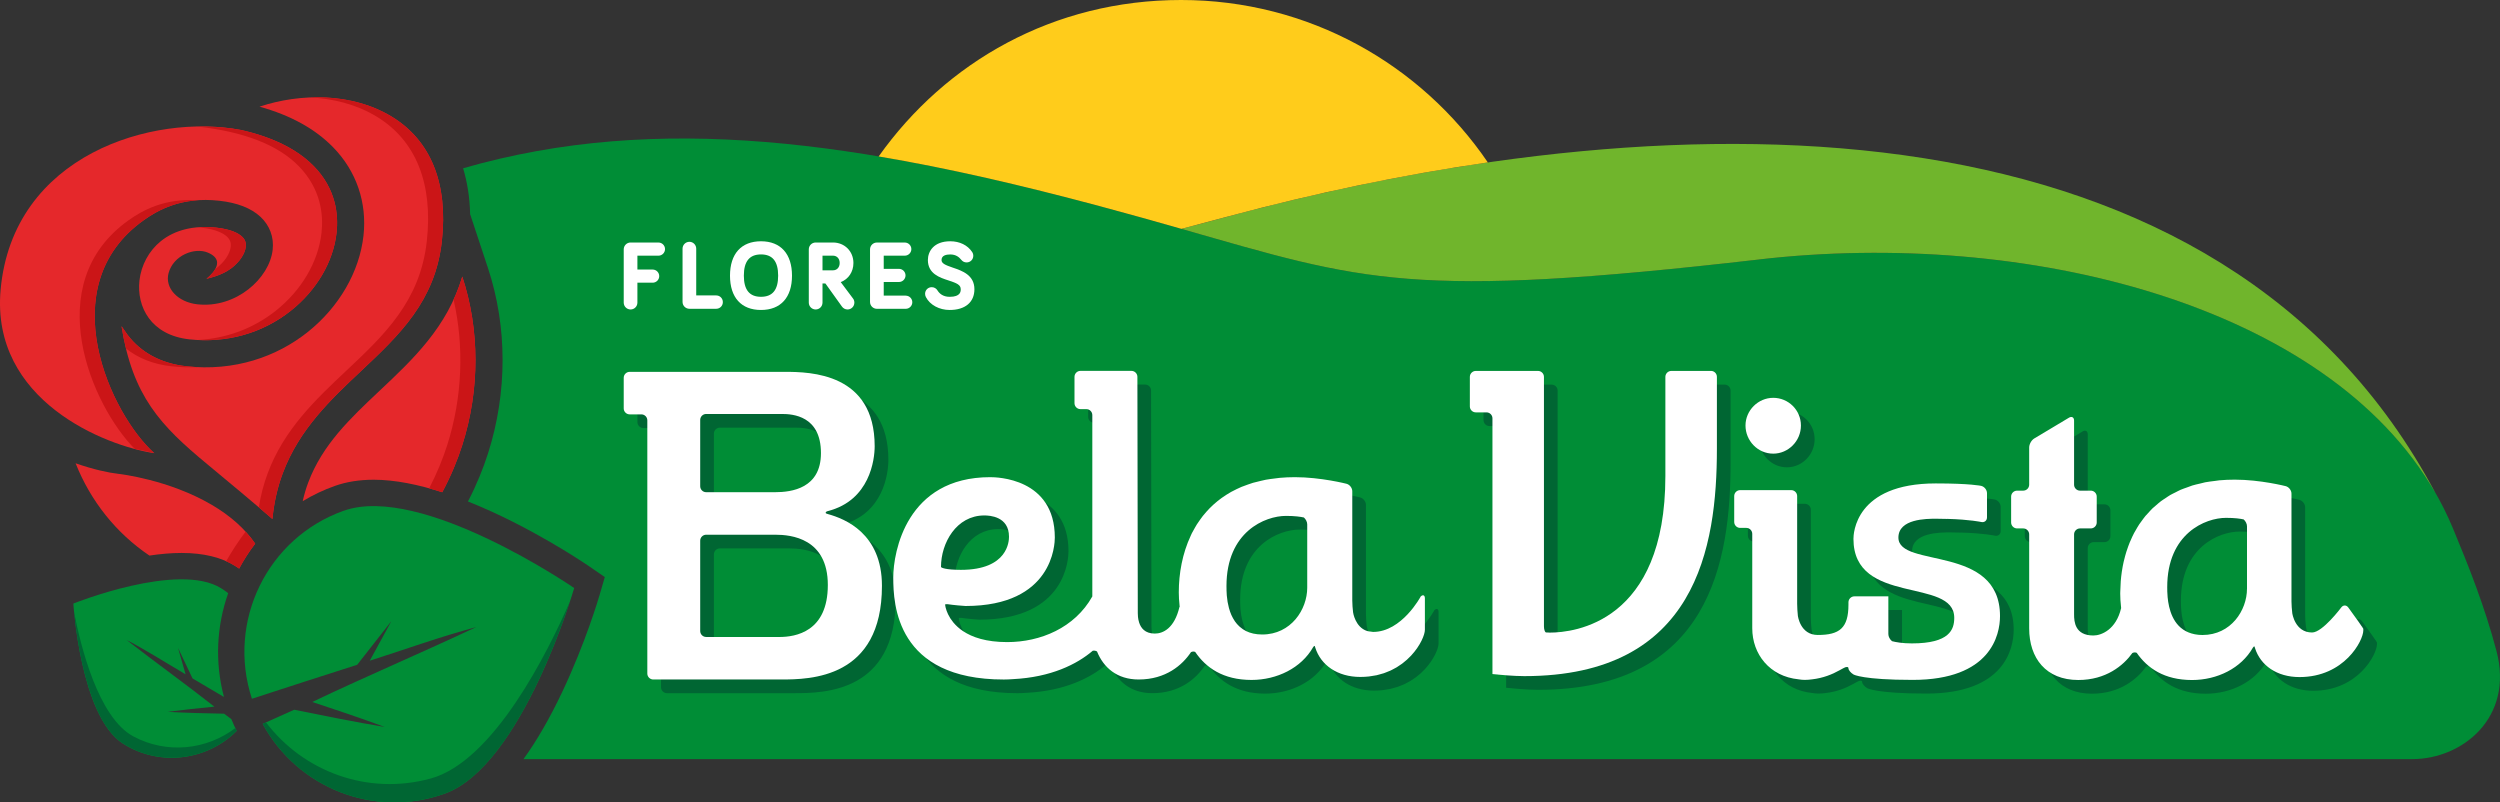 <?xml version="1.0" encoding="UTF-8"?>
<svg id="Camada_1" data-name="Camada 1" xmlns="http://www.w3.org/2000/svg" viewBox="0 0 1000 320.95">
  <rect x="0" y="0" width="1000" height="320.95" fill="#333333" stroke="none"/>
  <defs>
    <style>
      .cls-1 {
        fill: #008d36;
      }

      .cls-2 {
        fill: #063;
      }

      .cls-3 {
        fill: #fff;
      }

      .cls-4 {
        fill: #ffcc1b;
      }

      .cls-5 {
        fill: #e5282b;
      }

      .cls-6 {
        fill: #cb1517;
      }

      .cls-7 {
        fill: #70b52c;
      }
    </style>
  </defs>
  <path class="cls-1" d="M92.55,287.66c-1.12-.84-2.15-1.61-2.91-2.18-7.52-.16-15.03-.31-22.54-.74,6.2-.82,12.41-1.48,18.64-2.08-11.55-9.09-23.51-17.64-35.1-26.67,8.07,4.21,15.73,9.13,23.59,13.73-1.02-3.53-2.02-7.07-3.03-10.59,1.95,4.08,3.88,8.16,5.81,12.24,4.2,2.46,8.38,4.95,12.57,7.42-3.73-14.11-2.9-28.52,1.69-41.52-.88-.68-1.8-1.33-2.76-1.93-17.09-10.8-59.17,6.08-59.17,6.08,0,0,2.82,45.25,19.91,56.05,14.72,9.3,33.55,6.74,45.42-5.11-.76-1.53-1.47-3.09-2.12-4.69Z"/>
  <path class="cls-1" d="M137.46,204.3c-30.64,10.92-46.81,44.35-36.69,75.2h0c14.03-4.57,28.04-9.11,42.11-13.59,4.55-5.81,9.09-11.63,13.66-17.43-2.88,5.25-5.74,10.53-8.63,15.8,14.18-4.52,28.18-9.61,42.56-13.44-21.72,10.25-43.87,19.6-65.55,29.95,9.72,3.19,19.39,6.48,28.99,10-12.13-2.01-24.17-4.46-36.22-6.9-3.01,1.34-8.29,3.72-12.6,5.66,13.86,25.56,44.57,37.96,72.72,27.93,31.13-11.1,51.87-82.26,51.87-82.26,0,0-61.07-42.01-92.2-30.91Z"/>
  <path class="cls-2" d="M172.26,311.4c-25.17,6.93-50.94-2.79-65.86-22.45-.44,.2-.88,.39-1.3,.59,13.86,25.56,44.55,37.97,72.7,27.94,25.92-9.24,44.62-60.09,50.16-76.86-8.85,20.29-30.46,63.84-55.69,70.79Z"/>
  <path class="cls-2" d="M94.13,291.23c-11.46,8.68-27.29,10.53-40.76,3.34-14.12-7.53-21.18-36.42-23.73-49.71,1.05,10.75,5.39,43.61,19.62,52.6,14.72,9.3,33.54,6.74,45.41-5.12-.18-.37-.35-.74-.53-1.11Z"/>
  <path class="cls-1" d="M998.59,260.39c-4.7-17.76-11.1-33.9-17.48-49.21-35.79-85.91-164.7-120.36-277.43-107.4-158.21,18.2-160.86,6.24-263.86-21.34-95.54-25.59-176.11-37.74-254.58-15.13,1.7,5.65,2.66,11.78,2.81,18.35l7.14,21.57c7.78,23.53,7.79,49.86,.01,74.16-1.88,5.86-4.46,12.37-8.02,19.2,25.04,9.95,47.09,24.98,48.46,25.92l6.28,4.32-2.13,7.32c-.22,.76-5.52,18.82-14.85,38.53-4.99,10.55-10.18,19.55-15.54,26.96H964.96c19.89,0,40.7-16.5,33.63-43.26Z"/>
  <path class="cls-7" d="M703.67,103.78c106.39-12.24,227.13,17.78,270.48,93.4C888.92,36.84,674.83,37.41,491.83,86.43c-6.47,1.73-12.88,3.44-19.26,5.12,73.04,20.88,91.61,28.28,231.11,12.24Z"/>
  <path class="cls-4" d="M439.82,82.44c12.24,3.28,23.05,6.33,32.88,9.14-.04-.01-.08-.02-.13-.04,6.38-1.68,12.79-3.39,19.26-5.12,33.72-9.03,68.49-16.41,103.31-21.45C568.45,25.76,523.46,0,472.44,0s-94.11,24.72-120.98,62.58c28.18,4.74,57.49,11.6,88.36,19.86Z"/>
  <path class="cls-5" d="M84.59,201.87c-17.09-10.01-36.53-12.26-37.35-12.35-3.62-.4-9.82-1.69-17-4.21,5.99,15.1,16.22,27.95,29.53,36.92,4.31-.65,8.67-1.05,12.86-1.05,8.77,0,16.01,1.76,21.51,5.24,.52,.33,1.02,.67,1.52,1.01,1.87-3.49,3.99-6.83,6.42-9.97-4.09-5.95-9.91-11.16-17.49-15.6Z"/>
  <path class="cls-5" d="M145.39,94.3c-3.18,28.66-32.43,56.47-70.9,52.2-10.02-1.11-18.14-5.47-23.49-12.59-.06-.09-2.33-3.34-2.39-3.42,4.43,28.02,15.66,39.78,34.21,55.12,8.79,7.27,18.97,15.77,26.15,22.01,.63-6.51,2-12.61,4.14-18.32,6.58-17.6,19.19-29.48,31.39-40.96,15.21-14.32,29.57-27.84,32.24-51.81,2.57-23.15-4.42-40.42-20.2-49.95-15.7-9.48-36.43-9.39-52.72-3.91,12.36,3.42,22.23,8.85,29.45,16.26,9.29,9.52,13.6,22.09,12.12,35.39Z"/>
  <path class="cls-5" d="M125.52,66.47c-4.48-4.59-10.51-8.32-17.86-11.13-.56-.19-1.31-.46-2.28-.83-2.84-.98-5.87-1.82-9.06-2.53C61.29,45.27,5.11,61.8,.24,115.94c-3.98,44.35,41.95,62.42,61.46,65.32-17.2-15.29-41.54-66.67-4.18-93.21,5.78-4.11,15.22-9.42,30.17-7.76,7.22,.8,12.76,2.96,16.47,6.41,3.72,3.46,5.47,8.15,4.91,13.19-1.28,11.5-14.71,23.54-30.13,21.83-7.9-.88-13.09-6.56-11.52-12.45,1.92-7.21,10.44-10.41,15.65-8.26,8.79,3.62-.52,10.52-.52,10.52,5.06-1.2,7.98-2.74,9.95-4.22,3.27-2.46,5.49-5.76,5.81-8.61,.18-1.64-.3-2.94-1.52-4.07-1.36-1.26-4.24-2.91-10.29-3.58-8.9-.99-16.56,.89-22.17,5.42-4.75,3.84-7.86,9.58-8.55,15.75-1.16,10.47,4.54,21.8,19.91,23.51,14.85,1.65,29.27-2.4,40.61-11.41,10.36-8.23,17.04-19.61,18.33-31.22,.79-7.09-.15-17.46-9.1-26.63Z"/>
  <path class="cls-5" d="M184.91,110.64c-5.98,20.14-19.66,33.04-32.98,45.57-11.81,11.12-22.97,21.63-28.67,36.87-.89,2.37-1.6,4.84-2.18,7.39,3.99-2.42,8.28-4.48,12.85-6.1,4.61-1.64,9.83-2.48,15.51-2.48h0c8.65,0,18.1,1.99,27.46,5,3.56-6.64,6.14-13.01,7.99-18.79,7.12-22.26,6.98-46.41,.02-67.46Z"/>
  <path class="cls-6" d="M98.24,212.67c-2.86,3.77-5.44,7.72-7.78,11.82,1.29,.57,2.53,1.21,3.68,1.93,.52,.33,1.02,.67,1.52,1.01,1.87-3.49,3.99-6.83,6.42-9.97-1.14-1.66-2.43-3.25-3.84-4.79Z"/>
  <g>
    <path class="cls-6" d="M156.54,46.56c-9.77-5.9-21.5-8.09-32.88-7.58,9.42,.39,18.8,2.72,26.86,7.58,15.79,9.52,22.77,26.8,20.2,49.95-2.66,23.97-17.03,37.5-32.24,51.81-12.2,11.48-24.81,23.36-31.39,40.96-1.62,4.33-2.8,8.88-3.55,13.65,1.93,1.65,3.77,3.22,5.43,4.67,.63-6.51,2-12.61,4.14-18.32,6.58-17.6,19.19-29.48,31.39-40.96,15.21-14.32,29.57-27.84,32.24-51.81,2.57-23.15-4.42-40.42-20.2-49.95Z"/>
    <path class="cls-6" d="M68.47,146.5c3.74,.42,7.4,.52,10.95,.36-1.63-.07-3.27-.17-4.93-.36-10.02-1.11-18.14-5.47-23.49-12.59-.06-.09-2.33-3.34-2.39-3.42,.5,3.19,1.11,6.14,1.79,8.93,4.88,3.86,10.98,6.3,18.07,7.08Z"/>
  </g>
  <path class="cls-6" d="M184.91,110.64c-.96,3.25-2.15,6.29-3.48,9.19,4.29,18.72,3.54,39.19-2.56,58.27-1.7,5.33-4.06,11.16-7.2,17.23,1.74,.48,3.49,1,5.24,1.56,3.56-6.64,6.14-13.01,7.99-18.79,7.12-22.26,6.98-46.41,.02-67.46Z"/>
  <path class="cls-6" d="M57.52,88.05c4.6-3.27,11.54-7.3,21.73-7.96-13.56-.86-22.29,4.09-27.75,7.96-36.09,25.64-14.59,74.47,2.42,91.53,2.14,.39,4.77,.92,7.79,1.68-17.2-15.29-41.54-66.67-4.18-93.21Z"/>
  <path class="cls-6" d="M80.48,91.06c6.05,.67,8.94,2.32,10.29,3.58,1.22,1.13,1.7,2.42,1.52,4.07-.32,2.85-2.54,6.15-5.81,8.61-.1,.08-.22,.16-.33,.23-1.22,2.21-3.59,3.98-3.59,3.98,5.06-1.2,7.98-2.74,9.95-4.22,3.27-2.46,5.49-5.76,5.81-8.61,.18-1.64-.3-2.94-1.52-4.07-1.36-1.26-4.24-2.91-10.29-3.58-2.61-.29-5.1-.3-7.48-.11,.49,.04,.96,.05,1.46,.11Z"/>
  <path class="cls-3" d="M263.39,97h-11.16c-1.51,0-2.74,1.23-2.74,2.74v21.31c0,1.51,1.23,2.74,2.74,2.74s2.73-1.23,2.73-2.74v-7.97h6.1c1.45,0,2.63-1.18,2.63-2.63s-1.18-2.63-2.63-2.63h-6.1v-5.55h8.42c1.45,0,2.63-1.18,2.63-2.63s-1.18-2.63-2.63-2.63Z"/>
  <path class="cls-3" d="M286.46,118.17h-7.97v-18.71c0-1.51-1.23-2.74-2.73-2.74s-2.74,1.23-2.74,2.74v21.31c0,1.51,1.23,2.74,2.74,2.74h10.71c1.5,0,2.67-1.17,2.67-2.67s-1.17-2.67-2.67-2.67Z"/>
  <path class="cls-3" d="M304.4,96.51c-7.88,0-12.4,5.01-12.4,13.76s4.52,13.72,12.4,13.72,12.4-5,12.4-13.72-4.52-13.76-12.4-13.76Zm0,5.26c4.62,0,6.86,2.78,6.86,8.49s-2.25,8.46-6.86,8.46-6.86-2.77-6.86-8.46,2.24-8.49,6.86-8.49Z"/>
  <path class="cls-3" d="M336.3,112.84c3.05-1.16,5.07-4.06,5.07-7.65,0-4.67-3.52-8.19-8.19-8.19h-6.92c-1.51,0-2.74,1.23-2.74,2.74v21.31c0,1.51,1.23,2.74,2.74,2.74s2.74-1.23,2.74-2.74v-7.66h1.16l6.56,9.15c.53,.79,1.37,1.25,2.3,1.25,1.51,0,2.73-1.23,2.73-2.74,0-.64-.21-1.26-.55-1.66l-4.9-6.54Zm-7.3-10.58h4.15c1.63,0,2.72,1.18,2.72,2.93s-1.1,2.93-2.62,2.93h-4.25v-5.86Z"/>
  <path class="cls-3" d="M362.3,118.24h-8.81v-5.44h6.09c1.45,0,2.63-1.18,2.63-2.63s-1.18-2.63-2.63-2.63h-6.09v-5.27h8.42c1.45,0,2.63-1.18,2.63-2.63s-1.18-2.63-2.63-2.63h-11.16c-1.51,0-2.74,1.23-2.74,2.74v21.03c0,1.51,1.23,2.74,2.74,2.74h11.54c1.45,0,2.63-1.18,2.63-2.63s-1.18-2.63-2.63-2.63Z"/>
  <path class="cls-3" d="M381.22,107.09c-3.13-1.07-4.61-1.72-4.61-3.08,0-1.85,1.9-2.23,3.49-2.23,2.36,0,3.6,1.16,4.42,2.16,.54,.68,1.27,1.03,2.12,1.03,1.5,0,2.67-1.17,2.67-2.67,0-.54-.16-1.06-.47-1.52-1.81-2.72-4.99-4.27-8.73-4.27-6.61,0-8.96,4.04-8.96,7.5,0,5.49,4.75,7.03,8.23,8.16,3.42,1.11,4.91,1.78,4.91,3.52,0,.83,0,3.04-4.43,3.04-2.72,0-4.15-1.39-4.86-2.55-.49-.82-1.36-1.31-2.31-1.31-1.49,0-2.66,1.17-2.66,2.67,0,.54,.14,.92,.35,1.34,1.62,3.1,5.34,5.11,9.48,5.11,6.2,0,9.9-3.1,9.9-8.3,0-5.69-4.93-7.37-8.53-8.6Z"/>
  <path class="cls-2" d="M573.74,244.1s-7.53,14.14-19.02,14.14c-.32,0-.56-.09-.86-.12-.54-.05-1.07-.11-1.53-.24-4.82-1.53-5.63-7.48-5.63-7.48-.17-1.3-.32-3.43-.32-4.74v-43.7c0-1.31-1.04-2.65-2.31-2.98,0,0-10.28-2.64-20.65-2.64-2.11,0-4.13,.1-6.07,.27-.65,.06-1.25,.17-1.89,.24-1.25,.15-2.51,.3-3.69,.52-.71,.13-1.38,.31-2.07,.47-1.03,.23-2.05,.47-3.02,.75-.7,.21-1.35,.45-2.02,.68-.88,.3-1.76,.61-2.6,.96-.66,.28-1.29,.58-1.92,.88-.77,.37-1.52,.74-2.24,1.14-.62,.34-1.21,.71-1.79,1.08-.66,.42-1.31,.84-1.93,1.29-.57,.41-1.12,.83-1.66,1.26-.56,.46-1.11,.93-1.64,1.41-.52,.47-1.03,.95-1.52,1.45-.47,.48-.92,.97-1.36,1.47-.48,.54-.96,1.09-1.4,1.65-.38,.48-.73,.98-1.08,1.47-.44,.62-.89,1.25-1.3,1.89-.28,.44-.53,.9-.79,1.35-.42,.73-.84,1.45-1.22,2.2-.16,.33-.3,.66-.45,.99-3.32,7.1-4.77,15.02-4.77,22.65,0,1.47,.09,3.52,.36,5.88l-.08-.1c-2.03,8.67-6.63,10.71-9.86,10.71-3.97,0-5.59-2.25-6.29-4.43-.5-1.56-.53-3.09-.53-3.73,0-1.3,0-13.73-.1-60.55-.03-18.47-.06-33.99-.06-33.99,0-1.31-1.08-2.38-2.39-2.38h-20.39c-1.31,0-2.38,1.07-2.38,2.38v10.54c0,1.31,1.07,2.38,2.38,2.38h2.37c1.31,0,2.38,1.07,2.38,2.38v72.55c-7.05,12.58-20.78,18.26-34.05,18.26-8.42,0-13.99-1.93-17.68-4.4h0c-1.57-1.05-2.78-2.19-3.75-3.33-.05-.06-.09-.11-.14-.17-.43-.52-.8-1.04-1.13-1.54-.03-.04-.05-.08-.08-.12-.69-1.1-1.16-2.14-1.47-3,0,0,0-.01,0-.02-.14-.4-.25-.76-.33-1.08-.02-.06-.03-.12-.05-.18-.06-.25-.11-.47-.13-.65,0-.04-.02-.09-.02-.12-.03-.18-.04-.31-.04-.36,0-.09,.11-.13,.19-.19,.18-.02,.44-.03,.82,0,1.98,.33,6.7,.72,7.15,.72,35.03,0,35.71-24.82,35.71-27.38,0-23.81-23.29-24.15-25.85-24.15-33.49,0-38.77,29.93-38.77,40.13,0,10.72,1.19,40.81,44.21,40.81,1.26,0,2.5-.06,3.74-.16,15.12-.76,25.53-5.94,31.83-11.34,.59-.14,1.2-.03,1.72,.28,2.59,6.42,7.97,11.21,16.67,11.21,10.89,0,17.5-5.81,20.91-10.93,.53-.29,1.13-.34,1.69-.1,4.24,6.27,11.14,11.21,22.52,11.21,10.19,0,19.9-4.76,24.65-13.1,.18-.17,.35-.51,.51-.51,.18,0,.18,.17,.35,.68,2.2,6.97,8.83,11.73,18.03,11.73,1.17,0,2.29-.07,3.37-.18,.34-.04,.65-.11,.98-.15,.73-.1,1.45-.2,2.14-.35,.35-.08,.67-.18,1-.27,.64-.16,1.28-.33,1.88-.53,.3-.1,.57-.22,.86-.33,.61-.23,1.22-.46,1.79-.72,.23-.11,.45-.23,.68-.34,.6-.3,1.18-.6,1.74-.93,.17-.1,.32-.21,.48-.31,.59-.37,1.17-.75,1.71-1.15,.1-.07,.19-.15,.29-.22,.59-.45,1.15-.9,1.67-1.38,.04-.04,.08-.07,.12-.11,.57-.52,1.1-1.04,1.6-1.57h0c3.76-4.04,5.51-8.39,5.51-10.33v-12.55c0-1.31-.77-1.64-1.72-.73Zm-191.87-11.88c0-9.52,6.12-20.57,17.33-20.57,2.05,0,9.87,.34,9.87,8.5,0,1.7-.35,13.26-19.22,13.26-6.12,0-7.99-.85-7.99-1.19Zm146.49,8.34c0,8.67-6.45,18.71-18.01,18.71-2.62,0-4.76-.52-6.5-1.39-.88-.44-1.64-.98-2.33-1.58-.12-.1-.24-.2-.35-.3-.64-.6-1.22-1.25-1.71-1.96-.07-.09-.12-.19-.18-.28-.46-.69-.86-1.42-1.2-2.17-.03-.07-.07-.13-.09-.19-.34-.79-.62-1.6-.85-2.41-.04-.14-.08-.28-.12-.42-.21-.8-.39-1.6-.52-2.37-.01-.06-.01-.11-.02-.17-.12-.75-.2-1.48-.27-2.17,0-.1-.02-.2-.03-.3-.05-.69-.09-1.33-.1-1.91,0-.13,0-.25,0-.37-.01-.52-.02-1.02-.02-1.4,0-21.77,15.48-28.05,23.8-28.05,3.61,0,5.89,.35,7.17,.64,.78,.7,1.33,1.78,1.33,2.76v25.34Z"/>
  <path class="cls-2" d="M336.62,211.1c-.7-.17-.87-.34-.87-.51,0-.52,.87-.69,.87-.69,16.84-4.3,18.73-20.62,18.73-25.95,0-29.22-25.61-29.74-35.93-29.74h-.19c-.8,0-1.59,0-2.19,0h-59.69c-1.31,0-2.38,1.07-2.38,2.38v12.25c0,1.31,1.07,2.38,2.38,2.38h4.68c1.31,0,2.38,1.07,2.38,2.38v101.29c0,1.31,1.07,2.38,2.38,2.38h51.08c11.69,0,40.39-.34,40.39-37.47,0-20.97-14.78-26.81-21.65-28.71Zm-51.06-11.14v-26.52c0-1.31,1.07-2.38,2.38-2.38h30.27c4.31,0,15.65,.69,15.65,15.65,0,14.09-11.69,15.64-18.39,15.64h-27.53c-1.31,0-2.38-1.07-2.38-2.38Zm2.38,60.3c-1.31,0-2.38-1.07-2.38-2.38v-36.14c0-1.31,1.07-2.38,2.38-2.38h27.69c6.19,0,20.98,1.38,20.98,20.11s-12.89,20.8-19.43,20.8h-29.25Z"/>
  <path class="cls-2" d="M714.77,186.93c6.04,0,11.08-5.04,11.08-11.25s-5.03-11.08-11.08-11.08-11.09,5.04-11.09,11.08,4.87,11.25,11.09,11.25Z"/>
  <path class="cls-2" d="M950.44,256.43c-.08-.17-.15-.3-.15-.3l-.03,.03c-.38-.57-.88-1.3-1.36-1.97l-4.11-5.71c-.77-1.06-2.03-1.07-2.82-.02,0,0-7.48,10.02-11.67,10.02-6.88,0-7.92-7.72-7.92-7.72-.17-1.3-.32-3.43-.32-4.74v-43.1c0-1.31-1.04-2.65-2.31-2.98,0,0-10.12-2.6-20.37-2.6-2.15,0-4.21,.09-6.19,.27-.63,.06-1.2,.18-1.81,.25-1.3,.16-2.62,.31-3.84,.54-.73,.14-1.4,.35-2.11,.52-1.03,.24-2.08,.46-3.04,.76-.74,.23-1.4,.51-2.11,.77-.86,.31-1.74,.59-2.55,.94-.72,.31-1.38,.69-2.06,1.03-.71,.36-1.45,.69-2.12,1.08-.7,.41-1.33,.87-1.99,1.31-.58,.39-1.2,.75-1.74,1.17-.67,.5-1.27,1.06-1.89,1.59-.47,.4-.96,.78-1.4,1.2-.63,.61-1.2,1.26-1.78,1.9-.36,.4-.75,.77-1.09,1.18-.59,.71-1.12,1.47-1.66,2.21-.27,.37-.56,.73-.81,1.11-.55,.83-1.03,1.69-1.52,2.55-.18,.33-.39,.65-.57,.98-.5,.95-.94,1.92-1.36,2.91-.11,.26-.25,.52-.36,.79-.44,1.06-.81,2.14-1.17,3.22-.07,.2-.15,.4-.21,.61-.36,1.16-.67,2.33-.95,3.51-.03,.14-.08,.28-.11,.42-.28,1.24-.51,2.48-.7,3.73-.01,.08-.03,.17-.04,.25-.19,1.3-.34,2.61-.44,3.92,0,.03,0,.06,0,.09-.1,1.34-.16,2.67-.18,4h0c0,.25-.02,.49-.02,.73,0,1.47,.09,3.54,.37,5.91l-.02-.03c-2.01,8.57-7.89,10.92-11.08,10.92-7.4,0-7.73-5.55-7.73-8.4v-32.05c0-1.31,1.07-2.38,2.38-2.38h4.3c1.31,0,2.38-1.07,2.38-2.38v-10.35c0-1.31-1.07-2.38-2.38-2.38h-4.3c-1.31,0-2.38-1.07-2.38-2.38v-25.64c0-1.31-.92-1.83-2.04-1.16l-13.88,8.3c-1.12,.67-2.04,2.29-2.04,3.61v14.89c0,1.31-1.07,2.38-2.38,2.38h-2.46c-1.31,0-2.38,1.07-2.38,2.38v10.35c0,1.31,1.07,2.38,2.38,2.38h2.46c1.31,0,2.38,1.07,2.38,2.38v37.59c0,11.92,6.71,20.66,19.65,20.66,11.06,0,18.02-5.76,21.63-10.79,.55-.29,1.17-.32,1.74-.08,4.2,6.1,11,10.88,22.12,10.88,10.08,0,19.65-4.7,24.34-12.94,.18-.16,.34-.5,.51-.5,.18,0,.18,.16,.34,.67,2.17,6.89,8.72,11.59,17.8,11.59,17.97,0,25.52-14.61,25.52-18.65v-.67c-.07-.13-.19-.32-.34-.54Zm-46.18-15.42c0,8.56-6.37,18.47-17.79,18.47-2.23,0-4.08-.41-5.66-1.06h0c-6.21-2.57-7.86-9.36-8.3-14.15,0-.03,0-.06,0-.09-.07-.76-.1-1.47-.13-2.1,0-.07,0-.14,0-.21-.02-.59-.02-1.12-.02-1.54,0-21.5,15.29-27.71,23.51-27.71,3.55,0,5.8,.34,7.07,.63,.78,.7,1.33,1.78,1.33,2.76v25Z"/>
  <path class="cls-2" d="M689.84,153.85h-15.84c-1.31,0-2.38,1.07-2.38,2.38v39.65c0,58.62-36.51,62.64-46.22,62.64-.69,0-1.22-.04-1.61-.07-.41-.23-.74-1.26-.74-2.48v-99.74c0-1.31-1.07-2.38-2.38-2.38h-24.88c-1.31,0-2.38,1.07-2.38,2.38v11.82c0,1.31,1.07,2.38,2.38,2.38h4.28c1.31,0,2.38,1.07,2.38,2.38v102.29s.94,.09,2.29,.21c.03,0,.05,.02,.05,.02,0,0,6.03,.6,10.4,.6,68.83,0,77.04-51.58,77.04-90.94v-28.77c0-1.31-1.07-2.38-2.38-2.38Z"/>
  <path class="cls-2" d="M764.83,220.52c0-7.56,11.25-7.56,15.12-7.56,1.53,0,3,.03,4.4,.08v-.02c9.23,.26,13.6,1.25,13.6,1.25,1.28,.29,2.32-.54,2.32-1.85v-9.68c0-1.31-1.04-2.62-2.32-2.92,0,0-4.23-.98-18.18-.98-32.41,0-32.92,20.32-32.92,22.17,0,26.87,40.32,15.28,40.32,31.58,0,4.7-1.85,10.24-16.97,10.24-3.78,0-6.43-.5-7.93-.89-.85-.69-1.46-1.81-1.46-2.84v-15.09h-13.58c-1.31,0-2.38,1.07-2.38,2.38v.94c0,9.38-3.58,12.13-12.28,12.13-7.06,0-7.96-7.71-7.96-7.71-.15-1.3-.28-3.44-.28-4.75v-43.1c0-1.31-1.07-2.38-2.38-2.38h-20.42c-1.31,0-2.38,1.07-2.38,2.38v10.35c0,1.31,1.07,2.38,2.38,2.38h2.46c1.31,0,2.38,1.07,2.38,2.38v37.76c0,10.35,6.94,19.27,18.52,20.43,.8,.14,1.62,.23,2.47,.23,1.01,0,2.02-.09,3.02-.23,4.28-.5,7.93-1.94,10.92-3.63h0c.94-.48,1.51-.82,1.51-.82,1.12-.67,2.04-.65,2.04,.05s.92,1.82,2.05,2.48c0,0,3.65,2.15,23.64,2.15,31.23,0,34.93-17.97,34.93-25.53,0-28.88-40.64-18.97-40.64-31.4Z"/>
  <path class="cls-3" d="M568.27,238.63s-7.53,14.14-19.02,14.14c-.32,0-.56-.09-.86-.12-.54-.05-1.07-.11-1.53-.24-4.82-1.53-5.63-7.48-5.63-7.48-.17-1.3-.32-3.43-.32-4.74v-43.7c0-1.31-1.04-2.65-2.31-2.98,0,0-10.28-2.64-20.65-2.64-2.11,0-4.13,.1-6.07,.27-.65,.06-1.25,.17-1.89,.24-1.25,.15-2.51,.3-3.69,.52-.71,.13-1.38,.31-2.07,.47-1.03,.23-2.05,.47-3.02,.75-.7,.21-1.35,.45-2.02,.68-.88,.3-1.76,.61-2.6,.96-.66,.28-1.29,.58-1.92,.88-.77,.37-1.52,.74-2.24,1.14-.62,.34-1.21,.71-1.79,1.08-.66,.42-1.31,.84-1.93,1.29-.57,.41-1.12,.83-1.66,1.26-.56,.46-1.11,.93-1.64,1.41-.52,.47-1.03,.95-1.52,1.45-.47,.48-.92,.97-1.36,1.47-.48,.54-.96,1.09-1.4,1.65-.38,.48-.73,.98-1.08,1.47-.44,.62-.89,1.25-1.3,1.89-.28,.44-.53,.9-.79,1.35-.42,.73-.84,1.45-1.22,2.2-.16,.33-.3,.66-.45,.99-3.32,7.1-4.77,15.02-4.77,22.65,0,1.47,.09,3.52,.36,5.88l-.08-.1c-2.03,8.67-6.63,10.71-9.86,10.71-3.97,0-5.59-2.25-6.29-4.43-.5-1.56-.53-3.09-.53-3.73,0-1.3,0-13.73-.1-60.55-.03-18.47-.06-33.99-.06-33.99,0-1.31-1.08-2.38-2.39-2.38h-20.39c-1.31,0-2.38,1.07-2.38,2.38v10.54c0,1.31,1.07,2.38,2.38,2.38h2.37c1.31,0,2.38,1.07,2.38,2.38v72.55c-7.05,12.58-20.78,18.26-34.05,18.26-8.42,0-13.99-1.93-17.68-4.4h0c-1.57-1.05-2.78-2.19-3.75-3.33-.05-.06-.09-.11-.14-.17-.43-.52-.8-1.04-1.13-1.54-.03-.04-.05-.08-.08-.12-.69-1.1-1.16-2.14-1.47-3,0,0,0-.01,0-.02-.14-.4-.25-.76-.33-1.08-.02-.06-.03-.12-.05-.18-.06-.25-.11-.47-.13-.65,0-.04-.02-.09-.02-.12-.03-.18-.04-.31-.04-.36,0-.09,.11-.13,.19-.19,.18-.02,.44-.03,.82,0,1.98,.33,6.7,.72,7.15,.72,35.03,0,35.71-24.82,35.71-27.38,0-23.81-23.29-24.15-25.85-24.15-33.49,0-38.77,29.93-38.77,40.13,0,10.72,1.19,40.81,44.21,40.81,1.26,0,2.5-.06,3.74-.16,15.12-.76,25.53-5.94,31.83-11.34,.59-.14,1.2-.03,1.72,.28,2.59,6.42,7.97,11.21,16.67,11.21,10.89,0,17.5-5.81,20.91-10.93,.53-.29,1.13-.34,1.69-.1,4.24,6.27,11.14,11.21,22.52,11.21,10.19,0,19.9-4.76,24.65-13.1,.18-.17,.35-.51,.51-.51,.18,0,.18,.17,.35,.68,2.2,6.97,8.83,11.73,18.03,11.73,1.17,0,2.29-.07,3.37-.18,.34-.04,.65-.11,.98-.15,.73-.1,1.45-.2,2.14-.35,.35-.08,.67-.18,1-.27,.64-.16,1.28-.33,1.88-.53,.3-.1,.57-.22,.86-.33,.61-.23,1.22-.46,1.79-.72,.23-.11,.45-.23,.68-.34,.6-.3,1.18-.6,1.74-.93,.17-.1,.32-.21,.48-.31,.59-.37,1.17-.75,1.71-1.15,.1-.07,.19-.15,.29-.22,.59-.45,1.15-.9,1.67-1.38,.04-.04,.08-.07,.12-.11,.57-.52,1.1-1.04,1.6-1.57h0c3.76-4.04,5.51-8.39,5.51-10.33v-12.55c0-1.31-.77-1.64-1.72-.73Zm-191.87-11.88c0-9.52,6.12-20.57,17.33-20.57,2.05,0,9.87,.34,9.87,8.5,0,1.7-.35,13.26-19.22,13.26-6.12,0-7.99-.85-7.99-1.19Zm146.49,8.34c0,8.67-6.45,18.71-18.01,18.71-2.62,0-4.76-.52-6.5-1.39-.88-.44-1.64-.98-2.33-1.58-.12-.1-.24-.2-.35-.3-.64-.6-1.22-1.25-1.71-1.96-.07-.09-.12-.19-.18-.28-.46-.69-.86-1.42-1.2-2.17-.03-.07-.07-.13-.09-.19-.34-.79-.62-1.6-.85-2.41-.04-.14-.08-.28-.12-.42-.21-.8-.39-1.6-.52-2.37-.01-.06-.01-.11-.02-.17-.12-.75-.2-1.48-.27-2.17,0-.1-.02-.2-.03-.3-.05-.69-.09-1.33-.1-1.91,0-.13,0-.25,0-.37-.01-.52-.02-1.02-.02-1.4,0-21.77,15.48-28.05,23.8-28.05,3.61,0,5.89,.35,7.17,.64,.78,.7,1.33,1.78,1.33,2.76v25.34Z"/>
  <path class="cls-3" d="M331.14,205.63c-.7-.17-.87-.34-.87-.51,0-.52,.87-.69,.87-.69,16.84-4.3,18.73-20.62,18.73-25.95,0-29.22-25.61-29.74-35.93-29.74h-.19c-.8,0-1.59,0-2.19,0h-59.69c-1.31,0-2.38,1.07-2.38,2.38v12.25c0,1.31,1.07,2.38,2.38,2.38h4.68c1.31,0,2.38,1.07,2.38,2.38v101.29c0,1.31,1.07,2.38,2.38,2.38h51.08c11.69,0,40.39-.34,40.39-37.47,0-20.97-14.78-26.81-21.65-28.71Zm-51.06-11.14v-26.52c0-1.31,1.07-2.38,2.38-2.38h30.27c4.31,0,15.65,.69,15.65,15.65,0,14.09-11.69,15.64-18.39,15.64h-27.53c-1.31,0-2.38-1.07-2.38-2.38Zm2.38,60.3c-1.31,0-2.38-1.07-2.38-2.38v-36.14c0-1.31,1.07-2.38,2.38-2.38h27.69c6.19,0,20.98,1.38,20.98,20.11s-12.89,20.8-19.43,20.8h-29.25Z"/>
  <path class="cls-3" d="M709.29,181.46c6.04,0,11.08-5.04,11.08-11.25s-5.03-11.08-11.08-11.08-11.09,5.04-11.09,11.08,4.87,11.25,11.09,11.25Z"/>
  <path class="cls-3" d="M944.97,250.95c-.08-.17-.15-.3-.15-.3l-.03,.03c-.38-.57-.88-1.3-1.36-1.97l-4.11-5.71c-.77-1.06-2.03-1.07-2.82-.02,0,0-7.48,10.02-11.67,10.02-6.88,0-7.92-7.72-7.92-7.72-.17-1.3-.32-3.43-.32-4.74v-43.1c0-1.31-1.04-2.65-2.31-2.98,0,0-10.12-2.6-20.37-2.6-2.15,0-4.21,.09-6.19,.27-.63,.06-1.2,.18-1.81,.25-1.3,.16-2.62,.31-3.84,.54-.73,.14-1.4,.35-2.11,.52-1.03,.24-2.08,.46-3.04,.76-.74,.23-1.4,.51-2.11,.77-.86,.31-1.74,.59-2.55,.94-.72,.31-1.38,.69-2.06,1.03-.71,.36-1.45,.69-2.12,1.08-.7,.41-1.33,.87-1.99,1.31-.58,.39-1.2,.75-1.74,1.17-.67,.5-1.27,1.06-1.89,1.59-.47,.4-.96,.78-1.4,1.2-.63,.61-1.2,1.26-1.78,1.9-.36,.4-.75,.77-1.09,1.18-.59,.71-1.12,1.47-1.66,2.21-.27,.37-.56,.73-.81,1.11-.55,.83-1.03,1.69-1.52,2.55-.18,.33-.39,.65-.57,.98-.5,.95-.94,1.92-1.36,2.91-.11,.26-.25,.52-.36,.79-.44,1.06-.81,2.14-1.17,3.22-.07,.2-.15,.4-.21,.61-.36,1.16-.67,2.33-.95,3.51-.03,.14-.08,.28-.11,.42-.28,1.24-.51,2.48-.7,3.73-.01,.08-.03,.17-.04,.25-.19,1.3-.34,2.61-.44,3.92,0,.03,0,.06,0,.09-.1,1.34-.16,2.67-.18,4h0c0,.25-.02,.49-.02,.73,0,1.47,.09,3.54,.37,5.91l-.02-.03c-2.01,8.57-7.89,10.92-11.08,10.92-7.4,0-7.73-5.55-7.73-8.4v-32.05c0-1.31,1.07-2.38,2.38-2.38h4.3c1.31,0,2.38-1.07,2.38-2.38v-10.35c0-1.31-1.07-2.38-2.38-2.38h-4.3c-1.31,0-2.38-1.07-2.38-2.38v-25.64c0-1.31-.92-1.83-2.04-1.16l-13.88,8.3c-1.12,.67-2.04,2.29-2.04,3.61v14.89c0,1.31-1.07,2.38-2.38,2.38h-2.46c-1.31,0-2.38,1.07-2.38,2.38v10.35c0,1.31,1.07,2.38,2.38,2.38h2.46c1.31,0,2.38,1.07,2.38,2.38v37.59c0,11.92,6.71,20.66,19.65,20.66,11.06,0,18.02-5.76,21.63-10.79,.55-.29,1.17-.32,1.74-.08,4.2,6.1,11,10.88,22.12,10.88,10.08,0,19.65-4.7,24.34-12.94,.18-.16,.34-.5,.51-.5,.18,0,.18,.16,.34,.67,2.17,6.89,8.72,11.59,17.8,11.59,17.97,0,25.52-14.61,25.52-18.65v-.67c-.07-.13-.19-.32-.34-.54Zm-46.18-15.42c0,8.56-6.37,18.47-17.79,18.47-2.23,0-4.08-.41-5.66-1.06h0c-6.21-2.57-7.86-9.36-8.3-14.15,0-.03,0-.06,0-.09-.07-.76-.1-1.47-.13-2.1,0-.07,0-.14,0-.21-.02-.59-.02-1.12-.02-1.54,0-21.5,15.29-27.71,23.51-27.71,3.55,0,5.8,.34,7.07,.63,.78,.7,1.33,1.78,1.33,2.76v25Z"/>
  <path class="cls-3" d="M684.37,148.37h-15.84c-1.31,0-2.38,1.07-2.38,2.38v39.65c0,58.62-36.51,62.64-46.22,62.64-.69,0-1.22-.04-1.61-.07-.41-.23-.74-1.26-.74-2.48v-99.74c0-1.31-1.07-2.38-2.38-2.38h-24.88c-1.31,0-2.38,1.07-2.38,2.38v11.82c0,1.31,1.07,2.38,2.38,2.38h4.28c1.31,0,2.38,1.07,2.38,2.38v102.29s.94,.09,2.29,.21c.03,0,.05,.02,.05,.02,0,0,6.03,.6,10.4,.6,68.83,0,77.04-51.58,77.04-90.94v-28.77c0-1.31-1.07-2.38-2.38-2.38Z"/>
  <path class="cls-3" d="M759.36,215.05c0-7.56,11.25-7.56,15.12-7.56,1.53,0,3,.03,4.4,.08v-.02c9.23,.26,13.6,1.25,13.6,1.25,1.28,.29,2.32-.54,2.32-1.85v-9.68c0-1.31-1.04-2.62-2.32-2.92,0,0-4.23-.98-18.18-.98-32.41,0-32.92,20.32-32.92,22.17,0,26.87,40.32,15.28,40.32,31.58,0,4.7-1.85,10.24-16.97,10.24-3.78,0-6.43-.5-7.93-.89-.85-.69-1.46-1.81-1.46-2.84v-15.09h-13.58c-1.31,0-2.38,1.07-2.38,2.38v.94c0,9.38-3.58,12.13-12.28,12.13-7.06,0-7.96-7.71-7.96-7.71-.15-1.3-.28-3.44-.28-4.75v-43.1c0-1.31-1.07-2.38-2.38-2.38h-20.42c-1.31,0-2.38,1.07-2.38,2.38v10.35c0,1.31,1.07,2.38,2.38,2.38h2.46c1.31,0,2.38,1.07,2.38,2.38v37.76c0,10.35,6.94,19.27,18.52,20.43,.8,.14,1.62,.23,2.47,.23,1.01,0,2.02-.09,3.02-.23,4.28-.5,7.93-1.94,10.92-3.63h0c.94-.48,1.51-.82,1.51-.82,1.12-.67,2.04-.65,2.04,.05s.92,1.82,2.05,2.48c0,0,3.65,2.15,23.64,2.15,31.23,0,34.93-17.97,34.93-25.53,0-28.88-40.64-18.97-40.64-31.4Z"/>
  <path class="cls-6" d="M125.52,66.47c-.55-.56-1.12-1.11-1.72-1.65-.14-.13-.3-.25-.44-.38-.47-.41-.94-.82-1.43-1.21-.14-.11-.28-.21-.42-.32-.52-.41-1.05-.81-1.6-1.19-.12-.08-.24-.16-.35-.24-.59-.41-1.2-.81-1.83-1.21-.08-.05-.17-.1-.25-.15-.67-.42-1.36-.82-2.07-1.21-.05-.03-.1-.05-.14-.08-.75-.41-1.53-.82-2.32-1.21-.02,0-.03-.02-.05-.02-1.66-.81-3.4-1.57-5.23-2.26h0c-.56-.19-1.31-.46-2.27-.83-2.84-.98-5.87-1.82-9.06-2.53h0c-5.19-.99-11.03-1.44-17.21-1.34,18.11,2.02,31.89,7.13,40.38,15.83,8.95,9.17,9.89,19.54,9.1,26.63-1.29,11.62-7.97,23-18.33,31.22-8.92,7.08-19.74,11.08-31.18,11.67,4.99,.26,9.9-.12,14.64-1.12,.15-.03,.31-.06,.46-.09,.6-.13,1.2-.28,1.8-.43,.24-.06,.48-.12,.72-.18,.54-.15,1.08-.3,1.62-.47,.29-.09,.58-.18,.87-.27,.5-.16,.99-.33,1.49-.5,.32-.11,.65-.23,.97-.35,.46-.17,.92-.35,1.38-.54,.35-.14,.7-.29,1.04-.44,.43-.18,.85-.37,1.28-.57,.37-.17,.74-.35,1.1-.53,.39-.19,.79-.39,1.18-.59,.39-.2,.78-.42,1.16-.63,.36-.2,.72-.39,1.08-.6,.42-.24,.83-.5,1.24-.75,.32-.2,.64-.39,.95-.59,.47-.3,.93-.62,1.39-.94,.25-.17,.5-.34,.75-.51,.7-.51,1.4-1.03,2.08-1.57,10.36-8.23,17.04-19.61,18.33-31.22,.79-7.09-.15-17.46-9.1-26.63Z"/>
</svg>